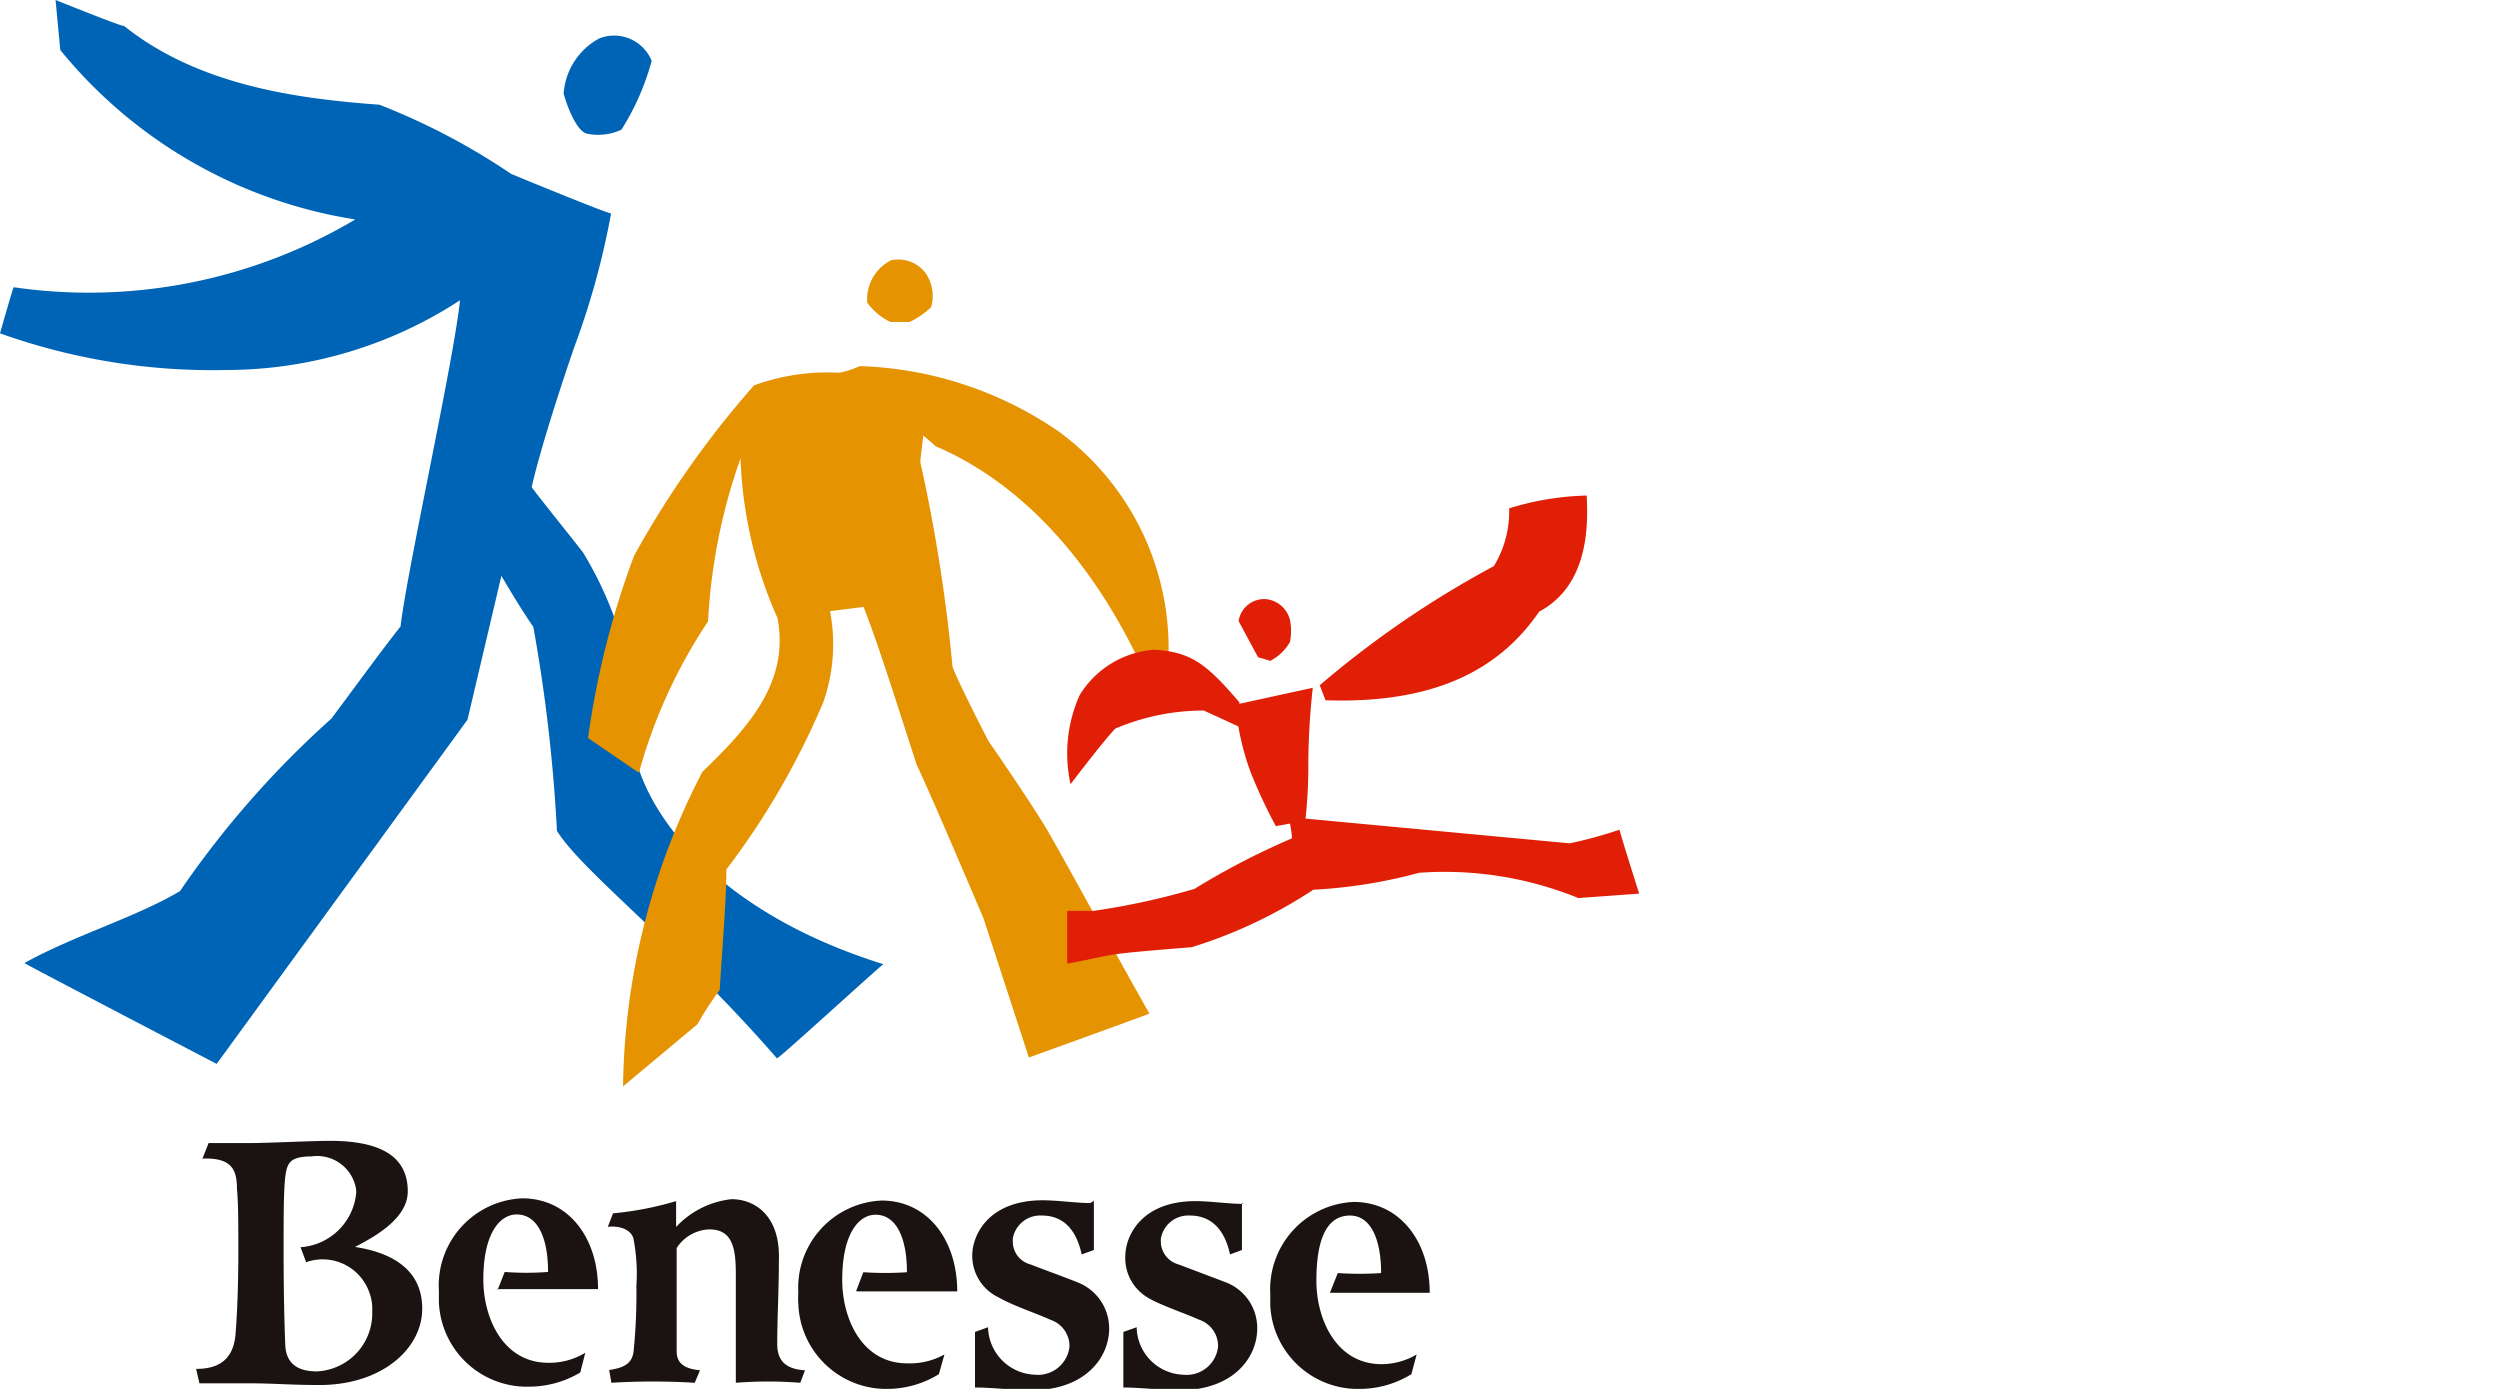 <svg xmlns="http://www.w3.org/2000/svg" width="90" height="50" viewBox="0 0 90 50"><defs><style>.b{fill:#1a1311;fill-rule:evenodd;}.c{fill:#0064b6;}.d{fill:#e59300;}.e{fill:#e01f06;}</style></defs><path class="b" d="M17.9,46.47l.27-.68a10.16,10.16,0,0,0,1.56,0c0-1.26-.39-2.07-1.13-2.07-.58,0-1.2.64-1.2,2.34,0,1.39.71,3,2.34,3a2.49,2.49,0,0,0,1.33-.36l-.18.71a3.61,3.61,0,0,1-1.83.51,3.17,3.17,0,0,1-3.26-3.06h0c0-.13,0-.27,0-.4a3.14,3.14,0,0,1,3-3.32c1.65,0,2.73,1.4,2.73,3.27-.53,0-1.12,0-1.67,0l-1.92,0m3.94-2.24.19-.49a11.68,11.68,0,0,0,2.27-.44c0,.38,0,.52,0,.93a3.2,3.2,0,0,1,2-1c.78,0,1.76.54,1.7,2.21,0,1-.06,2.11-.06,3,0,.59.29.91,1,.95,0,0-.17.45-.17.45a15,15,0,0,0-2.32,0c0-1.05,0-2.63,0-3.87,0-.91-.08-1.68-1-1.65a1.46,1.46,0,0,0-1.13.67c0,1.14,0,2.69,0,3.71,0,.4.22.63.84.69l-.19.45a24.86,24.86,0,0,0-3,0l-.08-.46c.56-.08.83-.25.88-.68a20.53,20.53,0,0,0,.1-2.35,6.61,6.61,0,0,0-.11-1.72c-.09-.27-.41-.44-.87-.41m17.45-.93V45l-.44.16c-.18-.85-.63-1.4-1.43-1.4a1,1,0,0,0-1.05.83h0v.09a.85.85,0,0,0,.64.84c.46.18,1.29.48,1.68.64a1.78,1.78,0,0,1,1.15,1.67c0,1-.81,2.22-2.83,2.22-.54,0-1.37-.1-2-.1v-2l.47-.17a1.75,1.75,0,0,0,1.69,1.71,1.14,1.14,0,0,0,1.24-1v-.09a1,1,0,0,0-.69-.89c-.47-.22-1.38-.52-1.83-.79A1.66,1.66,0,0,1,35,45.21c0-.78.61-2,2.54-2,.53,0,1.21.1,1.71.1m-8.43,3.17.26-.68a11.76,11.76,0,0,0,1.57,0c0-1.25-.39-2.07-1.13-2.07-.58,0-1.2.64-1.2,2.35,0,1.38.7,3,2.34,3A2.55,2.55,0,0,0,34,48.76l-.2.71A3.55,3.55,0,0,1,32,50a3.17,3.17,0,0,1-3.26-3.06,2.67,2.67,0,0,1,0-.4,3.14,3.14,0,0,1,3-3.32h0c1.64,0,2.72,1.4,2.72,3.27-.53,0-1.12,0-1.67,0l-1.91,0M44.71,43.3V45l-.43.16c-.18-.85-.64-1.4-1.44-1.4a1,1,0,0,0-1.05.84s0,.05,0,.08a.86.86,0,0,0,.64.84l1.69.64a1.76,1.76,0,0,1,1.14,1.67c0,1-.81,2.22-2.82,2.22-.54,0-1.38-.1-2-.1v-2l.48-.17a1.74,1.74,0,0,0,1.68,1.71,1.14,1.14,0,0,0,1.25-1v-.09a1,1,0,0,0-.68-.89c-.48-.22-1.39-.52-1.84-.79a1.65,1.65,0,0,1-.82-1.48c0-.78.61-2,2.53-2,.53,0,1.2.1,1.71.1m3.14,3.17.27-.68a11.6,11.6,0,0,0,1.56,0c0-1.25-.39-2.07-1.12-2.07s-1.21.64-1.21,2.35c0,1.38.71,3,2.35,3A2.49,2.49,0,0,0,51,48.76l-.19.71A3.55,3.55,0,0,1,49,50a3.16,3.16,0,0,1-3.27-3h0c0-.14,0-.27,0-.41a3.15,3.15,0,0,1,3-3.32c1.65,0,2.74,1.4,2.74,3.27-.54,0-1.13,0-1.68,0l-1.91,0M11.22,41.63a1.42,1.42,0,0,1,1.6,1.19.81.81,0,0,1,0,.16,2.16,2.16,0,0,1-2,1.92l.2.54a1.78,1.78,0,0,1,2.28,1.1,1.68,1.68,0,0,1,.1.67,2.09,2.09,0,0,1-2,2.16c-.63,0-1.1-.24-1.13-.95s-.06-1.89-.06-3.32,0-2.32.07-2.81.24-.64.89-.66m-3.89.1.23-.58c.9,0,1,0,1.54,0s2.22-.08,2.82-.08c1.74,0,2.81.5,2.81,1.82,0,1-1.25,1.66-1.9,2v0c1.23.19,2.42.75,2.42,2.22s-1.5,2.78-3.77,2.75c-.93,0-1.6-.06-2.41-.06l-1.84,0-.12-.52c.7,0,1.34-.24,1.42-1.26s.1-2.1.1-3,0-1.72-.05-2.23c0-.74-.24-1.12-1.26-1.08"/><path class="c" d="M13.66,3.77A24.07,24.07,0,0,1,18.4,6.26C19.8,6.84,22,7.73,22,7.68a28.42,28.42,0,0,1-1.32,4.8c-.41,1.18-1.22,3.64-1.54,5.06.63.83,1.88,2.36,1.88,2.4a13.37,13.37,0,0,1,1.9,7.5c.7,2.43,3.39,5.56,8.88,7.27-.42.34-3.79,3.43-3.83,3.39-3.62-4.16-7-6.71-7.92-8.19a58.29,58.29,0,0,0-.85-7.34c-.5-.72-1.15-1.84-1.15-1.84l-1.22,5.18L7.8,38.3S.89,34.7.88,34.67c1.8-1,4-1.64,5.6-2.59a34.29,34.29,0,0,1,5.45-6.21c1-1.34,1.69-2.3,2.49-3.32.23-2,1.92-9.58,2.14-11.74a15.42,15.42,0,0,1-8.39,2.51A22.74,22.74,0,0,1,0,12s.45-1.58.49-1.66a18.77,18.77,0,0,0,12.3-2.44A17.11,17.11,0,0,1,2.17,1.8S2,0,2,0,4.48,1,4.46.93c2.68,2.14,6.2,2.62,9.2,2.84m6.63-.39a2.45,2.45,0,0,1,1.29-2,1.46,1.46,0,0,1,1.88.81,9,9,0,0,1-1.09,2.48,2,2,0,0,1-1.25.14c-.34-.09-.68-.89-.83-1.45"/><path class="d" d="M31.22,10.89a1.57,1.57,0,0,1,.86-1.52,1.23,1.23,0,0,1,1.24.46,1.45,1.45,0,0,1,.2,1.23,3.11,3.11,0,0,1-.77.53h-.7a2.22,2.22,0,0,1-.84-.71m-4.08,3a7.67,7.67,0,0,1,3.08-.46,3.36,3.36,0,0,0,.74-.24,13.37,13.37,0,0,1,7.2,2.38A9.69,9.69,0,0,1,41.8,25.62c-2.24-5.74-5.46-8.43-8.13-9.56-.08-.09-.43-.38-.43-.38s-.1.79-.11.95A59,59,0,0,1,34.29,24c.19.54,1.29,2.67,1.29,2.67s1.56,2.25,2.16,3.28,2.73,4.95,3.64,6.54c-.9.34-4.34,1.58-4.34,1.58l-1.63-5S33.54,28.66,33,27.53c-.68-2.09-1.34-4.22-1.91-5.68L29.88,22a6.28,6.28,0,0,1-.25,3.3,27.89,27.89,0,0,1-3.48,6c0,1.18-.19,3.36-.24,4.34a11.27,11.27,0,0,0-.8,1.23l-2.68,2.24a25.14,25.14,0,0,1,2.86-11.33c1.78-1.7,3.12-3.3,2.7-5.53a15.39,15.39,0,0,1-1.33-5.75,20.68,20.68,0,0,0-1.17,5.87A18.83,18.83,0,0,0,23,27.82l-1.83-1.25A30.35,30.35,0,0,1,22.83,20a34.28,34.28,0,0,1,4.31-6.12"/><path class="e" d="M44.6,25.34l2.66-.58a26,26,0,0,0-.16,2.65A17.77,17.77,0,0,1,47,29.47s9.51.89,9.51.89a15.78,15.78,0,0,0,1.79-.49c.15.54.71,2.3.71,2.3l-2.19.16a12.76,12.76,0,0,0-5.73-.91,18.13,18.13,0,0,1-3.81.61A17.17,17.17,0,0,1,42.9,34.1c-1.28.1-2.17.18-2.65.24s-1.47.3-1.83.35c0-.78,0-1.9,0-1.9s.45,0,.95,0A25.75,25.75,0,0,0,43,32a27.13,27.13,0,0,1,3.51-1.82c0-.19-.07-.53-.07-.53l-.51.09a18.67,18.67,0,0,1-.9-1.92,9.57,9.57,0,0,1-.45-1.67l-1.24-.57a8.12,8.12,0,0,0-3.19.65c-.44.46-1.61,2-1.61,2a5.13,5.13,0,0,1,.33-3.21,3.44,3.44,0,0,1,2.68-1.63c1.3.08,1.86.47,3.08,1.91m3.09-.09-.21-.54a35.31,35.31,0,0,1,6.27-4.29,3.8,3.8,0,0,0,.55-2.08,10.18,10.18,0,0,1,2.79-.46c.06,1.11.06,3.23-1.71,4.18-1.32,1.92-3.52,3.33-7.69,3.19M45.77,23.8l-.48-.14-.7-1.3a.93.93,0,0,1,1-.79,1,1,0,0,1,.85.75,2.1,2.1,0,0,1,0,.79,1.74,1.74,0,0,1-.73.69"/></svg>